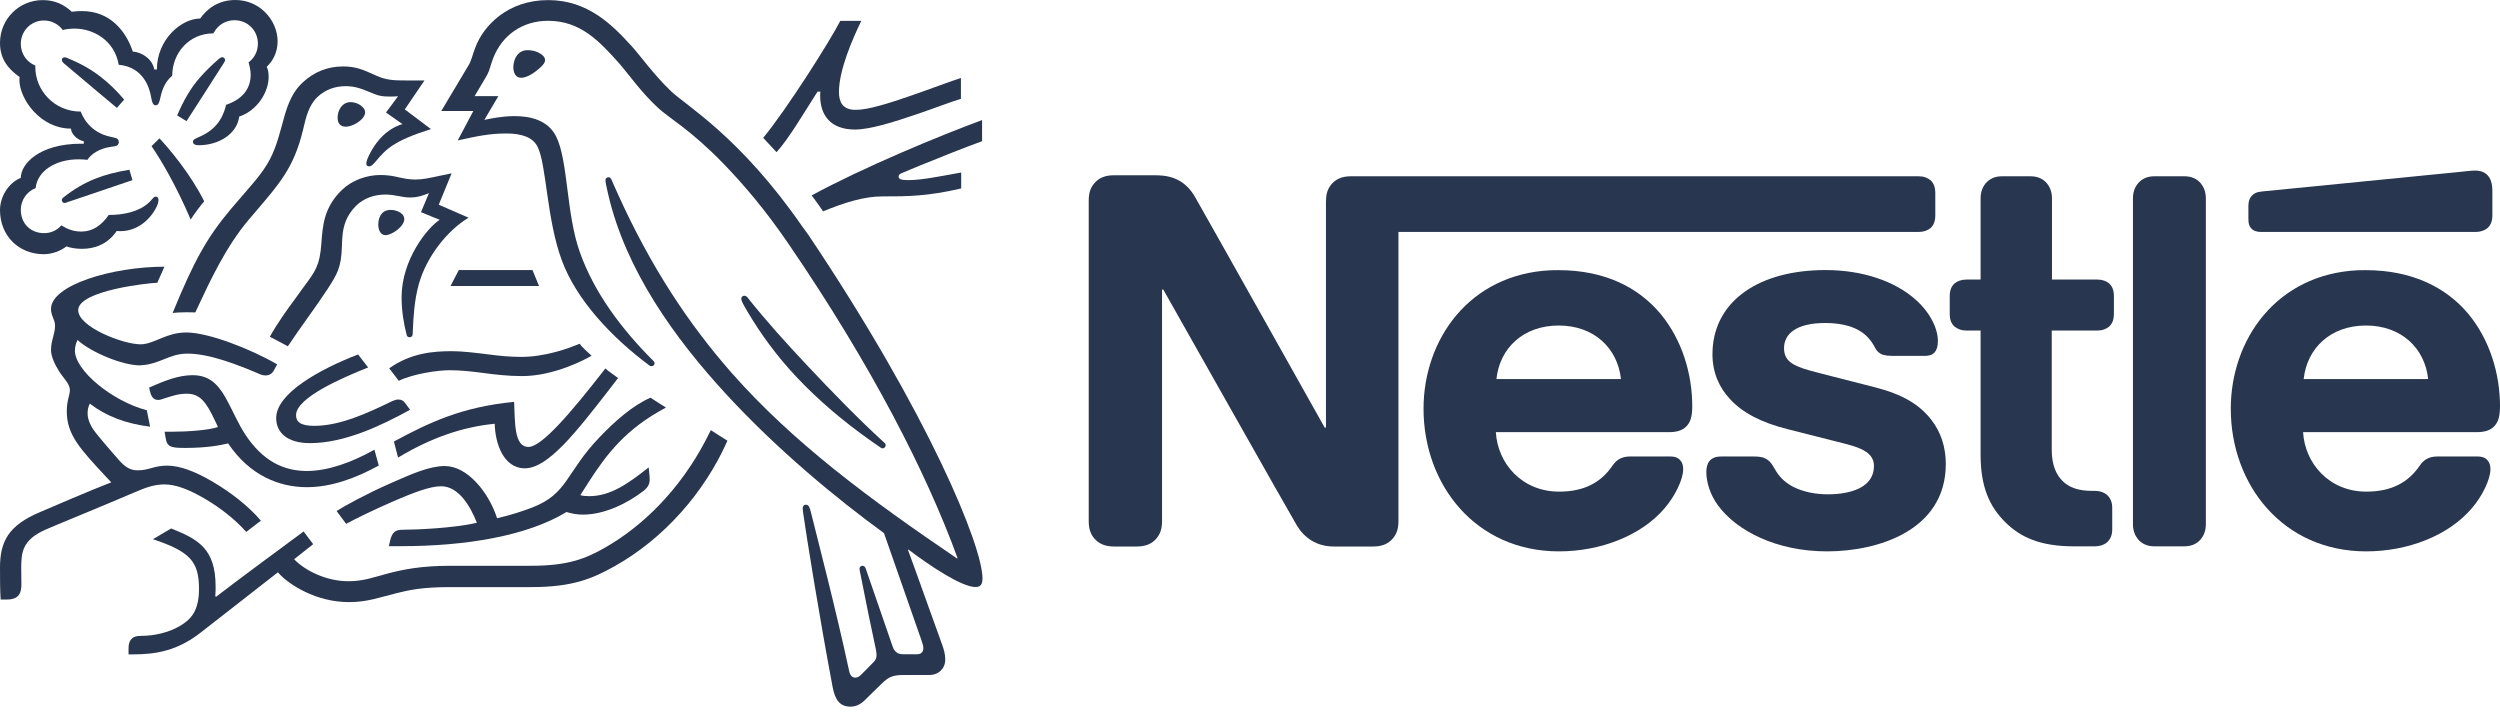 <svg width="135" height="39" viewBox="0 0 135 39" fill="none" xmlns="http://www.w3.org/2000/svg">
<path d="M29.601 0.005C31.771 0.005 33.09 1.378 34.109 2.492C34.566 2.99 35.287 4.018 36.234 4.924C37.068 5.719 39.964 7.385 43.307 12.208L43.654 12.685C50.191 22.43 53.055 29.511 53.055 31.233C53.055 31.595 52.914 31.699 52.679 31.699C51.932 31.699 50.228 30.566 49.059 29.678L49.032 29.697C49.372 30.603 50.513 33.833 50.866 34.784C50.971 35.079 51.043 35.319 51.043 35.599C51.043 35.88 50.948 36.075 50.799 36.216C50.636 36.365 50.459 36.451 50.133 36.451H48.746C48.185 36.451 47.958 36.583 47.632 36.9C47.17 37.348 47.061 37.448 46.676 37.833C46.441 38.055 46.191 38.159 45.929 38.159C45.349 38.159 45.095 37.788 44.964 37.113C44.225 33.194 43.541 28.899 43.374 27.721C43.365 27.644 43.347 27.545 43.347 27.459C43.347 27.35 43.392 27.255 43.523 27.255C43.672 27.255 43.718 27.395 43.786 27.649C44.067 28.791 45.141 32.904 45.852 36.224C45.906 36.487 46.029 36.592 46.178 36.592C46.296 36.592 46.382 36.556 46.531 36.406L47.156 35.772C47.297 35.632 47.333 35.536 47.333 35.369C47.333 35.183 47.269 34.929 47.211 34.657C47.079 34.068 46.762 32.518 46.49 31.132C46.44 30.87 46.413 30.788 46.413 30.712C46.413 30.63 46.477 30.553 46.572 30.552C46.644 30.552 46.712 30.589 46.749 30.702C46.952 31.318 48.021 34.357 48.198 34.901C48.243 35.033 48.307 35.142 48.402 35.219C48.493 35.296 48.597 35.332 48.859 35.332H49.467C49.634 35.332 49.711 35.3 49.766 35.246C49.833 35.187 49.861 35.106 49.861 35.002C49.861 34.861 49.802 34.711 49.757 34.571L47.736 28.79C45.145 26.901 41.992 24.301 39.206 21.279C36.41 18.239 33.792 14.584 32.845 10.506C32.741 10.058 32.695 9.836 32.695 9.732C32.695 9.641 32.759 9.572 32.854 9.572C32.927 9.572 32.977 9.6 33.022 9.704C33.135 9.958 33.234 10.198 33.357 10.46C35.137 14.397 37.176 17.487 39.522 20.151C42.834 23.902 46.939 26.942 51.682 30.159L51.709 30.14C50.056 25.596 47.089 19.766 42.572 13.156C41.308 11.303 40.111 9.917 39.083 8.853C37.298 7.009 36.138 6.384 35.531 5.822C34.639 5.006 33.874 3.914 33.407 3.389C32.388 2.256 31.359 1.123 29.601 1.123C28.201 1.123 27.123 1.899 26.638 3.126C26.489 3.511 26.444 3.787 26.321 4.014C26.181 4.276 25.9 4.717 25.628 5.192H26.911L26.154 6.474C26.453 6.411 27.096 6.27 27.789 6.27C28.65 6.27 29.584 6.492 30.023 7.353C30.689 8.653 30.566 11.575 31.323 13.65C32.088 15.784 33.52 17.727 35.278 19.485C35.328 19.53 35.346 19.571 35.346 19.625C35.346 19.702 35.282 19.775 35.178 19.775C35.137 19.775 35.11 19.766 35.083 19.748C32.977 18.185 31.105 16.146 30.34 14.062C29.515 11.847 29.515 8.902 29.031 7.928C28.768 7.407 28.17 7.208 27.336 7.208C26.403 7.208 25.7 7.367 24.717 7.584L25.561 5.993H23.829C24.214 5.364 25.143 3.783 25.347 3.448C25.438 3.298 25.542 2.886 25.673 2.551C26.122 1.369 27.431 0.005 29.601 0.005Z" fill="#28364F"/>
<path d="M38.386 23.228C38.648 23.404 38.956 23.594 39.282 23.798C38.028 26.634 35.812 29.103 33.212 30.562C32.016 31.237 30.933 31.704 28.686 31.704H24.3C22.788 31.704 22.094 31.862 21.383 32.038C20.463 32.269 19.829 32.514 18.837 32.514C17.08 32.514 15.594 31.581 15.005 30.906L10.86 34.141C9.591 35.142 8.426 35.337 7.176 35.337H6.941V35.011C6.941 34.775 6.995 34.607 7.108 34.494C7.212 34.39 7.344 34.336 7.634 34.336C8.313 34.336 9.092 34.168 9.718 33.801C10.325 33.443 10.746 32.976 10.746 31.799C10.746 30.313 10.252 29.783 8.259 29.117L9.242 28.537C10.687 29.117 11.643 29.615 11.643 31.672C11.643 31.844 11.643 32.012 11.625 32.197L11.67 32.225C12.44 31.618 16.093 28.919 16.395 28.7L16.912 29.384L15.883 30.199C16.436 30.779 17.578 31.386 18.81 31.386C19.644 31.386 20.165 31.174 20.989 30.956C21.759 30.757 22.738 30.552 24.3 30.552H28.668C30.684 30.552 31.622 30.168 32.659 29.579C34.711 28.411 36.71 26.447 38.109 23.772L38.386 23.228Z" fill="#28364F"/>
<path d="M8.494 15.271C8.071 15.272 4.223 15.685 4.223 16.749C4.223 17.659 6.646 18.593 7.588 18.593C7.973 18.593 8.336 18.412 8.757 18.244C9.133 18.095 9.523 17.954 10.066 17.954C11.253 17.954 13.536 18.842 14.968 19.676L14.8 19.983C14.701 20.178 14.542 20.274 14.334 20.274C14.248 20.273 14.166 20.255 14.089 20.228C12.789 19.675 11.312 19.096 10.117 19.096C9.614 19.096 9.237 19.245 8.866 19.395C8.521 19.534 8.162 19.679 7.741 19.713L7.552 19.73C6.628 19.73 4.915 19.032 4.186 18.357C4.1 18.552 4.046 18.71 4.046 18.937C4.046 20.001 6.048 21.66 7.928 22.154L8.105 23.041C6.796 22.878 5.722 22.471 4.852 21.796C4.757 21.968 4.73 22.154 4.73 22.312C4.73 22.688 4.916 23.005 5.02 23.164C5.237 23.499 6.246 24.648 6.406 24.826C6.827 25.311 7.117 25.398 7.461 25.398C7.76 25.398 7.992 25.325 8.246 25.257C8.458 25.198 8.712 25.144 9.02 25.144C9.731 25.144 10.569 25.47 11.516 26.032C12.463 26.593 13.405 27.314 14.089 28.116L13.296 28.723C12.671 28.02 11.874 27.413 11.117 26.965C10.216 26.43 9.496 26.158 8.871 26.158C8.309 26.158 7.806 26.353 7.262 26.588C5.423 27.377 2.944 28.383 2.437 28.609C1.182 29.171 1.155 29.864 1.146 30.639C1.146 30.974 1.155 31.282 1.155 31.554C1.155 31.953 1.074 32.374 0.372 32.374H0.036C0 31.821 0 31.205 0 30.661C7.96515e-05 29.257 0.44 28.369 2.184 27.644C2.687 27.431 4.848 26.493 6.007 26.045L5.726 25.746C4.326 24.242 3.606 23.476 3.606 22.212C3.606 21.623 3.774 21.325 3.774 21.071C3.774 20.731 3.466 20.473 3.203 20.069C2.959 19.684 2.755 19.245 2.754 18.901C2.754 18.375 2.972 18.058 2.972 17.591C2.972 17.247 2.754 17.061 2.754 16.685C2.755 15.385 6.084 14.402 8.879 14.402L8.494 15.271Z" fill="#28364F"/>
<path fill-rule="evenodd" clip-rule="evenodd" d="M84.151 14.588C86.688 14.588 88.491 15.539 89.674 16.952C90.829 18.352 91.382 20.178 91.382 21.94C91.382 22.516 91.273 22.824 91.046 23.041C90.842 23.241 90.548 23.336 90.131 23.336H80.776C80.871 25.017 82.176 26.548 84.192 26.548C85.537 26.548 86.453 26.063 87.082 25.134C87.3 24.813 87.594 24.65 88.025 24.65H90.19C90.471 24.65 90.634 24.731 90.743 24.867C90.851 24.989 90.892 25.148 90.892 25.338C90.892 25.891 90.448 26.793 89.896 27.436C88.632 28.927 86.43 29.774 84.183 29.774C79.68 29.774 76.871 26.172 76.871 22.072C76.871 18.346 79.329 14.811 83.725 14.594L84.151 14.588ZM84.169 17.578C82.244 17.578 80.98 18.815 80.808 20.468H87.531C87.354 18.815 86.095 17.578 84.169 17.578Z" fill="#28364F"/>
<path d="M98.571 14.583C100.614 14.583 102.309 15.199 103.382 16.128C104.189 16.812 104.646 17.713 104.646 18.411C104.646 18.719 104.578 18.905 104.469 19.027C104.333 19.177 104.157 19.218 103.917 19.218H102.4C102.024 19.218 101.779 19.218 101.566 19.109C101.217 18.919 101.298 18.679 100.855 18.208C100.316 17.646 99.482 17.442 98.567 17.442C97.008 17.442 96.338 18.022 96.338 18.801C96.338 19.58 96.931 19.811 98.195 20.133L101.244 20.913C102.775 21.302 103.677 21.868 104.306 22.688C104.8 23.331 105.073 24.124 105.073 25.053C105.073 28.659 101.389 29.774 98.662 29.774C95.934 29.774 93.796 28.673 92.777 27.3C92.333 26.693 92.142 26.023 92.142 25.484C92.142 25.266 92.188 25.049 92.305 24.904C92.423 24.759 92.6 24.65 92.962 24.65H94.63C94.938 24.65 95.165 24.663 95.355 24.772C95.668 24.944 95.73 25.176 95.934 25.484C96.165 25.846 96.487 26.113 96.863 26.303C97.402 26.571 98.059 26.693 98.693 26.693C99.984 26.693 101.194 26.303 101.194 25.162C101.194 24.423 100.442 24.169 99.595 23.952L96.519 23.172C95.096 22.81 94.113 22.298 93.429 21.56C92.835 20.93 92.473 20.123 92.473 19.127C92.473 16.419 94.744 14.694 98.234 14.588L98.571 14.583Z" fill="#28364F"/>
<path fill-rule="evenodd" clip-rule="evenodd" d="M127.742 14.588C130.279 14.588 132.11 15.539 133.292 16.952C134.447 18.352 135 20.178 135 21.94C135 22.516 134.891 22.824 134.665 23.041C134.461 23.241 134.166 23.336 133.749 23.336H124.367C124.462 25.017 125.767 26.548 127.783 26.548C129.128 26.548 130.044 26.063 130.673 25.134C130.891 24.813 131.185 24.65 131.615 24.65H133.781C134.066 24.65 134.225 24.731 134.334 24.867C134.443 24.989 134.483 25.148 134.483 25.338C134.483 25.891 134.04 26.793 133.487 27.436C132.223 28.927 130.021 29.774 127.774 29.774C123.271 29.774 120.462 26.172 120.462 22.072C120.462 18.346 122.919 14.811 127.315 14.594L127.742 14.588ZM127.761 17.578C125.835 17.578 124.576 18.815 124.399 20.468H131.121C130.945 18.815 129.686 17.578 127.761 17.578Z" fill="#28364F"/>
<path d="M62.351 9.464C63.026 9.464 63.375 9.586 63.71 9.772C64.046 9.976 64.304 10.243 64.53 10.633C64.851 11.18 71.504 23.037 71.534 23.091H71.602V10.887C71.602 10.498 71.682 10.252 71.829 10.044L71.888 9.962C72.114 9.695 72.436 9.518 72.947 9.518H103.595C103.876 9.518 104.089 9.6 104.252 9.736C104.424 9.895 104.506 10.112 104.506 10.433V11.616C104.506 11.937 104.424 12.151 104.252 12.314C104.093 12.445 103.876 12.526 103.595 12.526H75.516V28.138C75.516 28.582 75.408 28.84 75.222 29.067C74.995 29.338 74.673 29.511 74.162 29.511H72.023C71.081 29.511 70.424 29.026 70.034 28.383C69.751 27.921 62.818 15.639 62.818 15.639H62.75V28.138C62.75 28.582 62.641 28.84 62.456 29.067C62.229 29.338 61.907 29.511 61.395 29.511H60.145C59.637 29.511 59.311 29.334 59.085 29.067C58.899 28.835 58.791 28.582 58.791 28.138V10.837C58.791 10.393 58.895 10.134 59.085 9.908C59.311 9.636 59.633 9.464 60.145 9.464H62.351Z" fill="#28364F"/>
<path d="M109.639 9.518C110.056 9.518 110.337 9.668 110.54 9.908C110.699 10.107 110.807 10.366 110.807 10.714V15.095H113.241C113.521 15.095 113.734 15.172 113.897 15.308C114.069 15.467 114.151 15.684 114.151 16.006V16.934C114.151 17.256 114.069 17.469 113.897 17.632C113.739 17.768 113.521 17.85 113.241 17.85H110.794V24.287C110.794 25.039 110.998 25.619 111.401 25.995C111.737 26.321 112.235 26.507 112.959 26.507H113.123C113.403 26.507 113.616 26.588 113.779 26.724C113.951 26.883 114.06 27.101 114.06 27.422V28.591C114.06 28.913 113.951 29.125 113.779 29.288C113.621 29.42 113.403 29.502 113.123 29.502H111.981C110.156 29.502 109.104 29.004 108.297 28.211C107.423 27.35 106.952 26.276 106.952 24.554V17.85H106.201C105.92 17.85 105.706 17.768 105.543 17.632C105.366 17.474 105.285 17.256 105.285 16.934V16.006C105.285 15.684 105.366 15.471 105.543 15.308C105.702 15.177 105.92 15.095 106.201 15.095H106.952V10.714C106.952 10.366 107.057 10.107 107.22 9.908C107.424 9.668 107.705 9.518 108.121 9.518H109.639Z" fill="#28364F"/>
<path d="M117.948 9.518C118.364 9.518 118.645 9.668 118.849 9.908C119.007 10.107 119.116 10.366 119.116 10.714V28.306C119.116 28.654 119.012 28.908 118.849 29.112C118.645 29.352 118.364 29.502 117.948 29.502H116.348C115.932 29.502 115.646 29.352 115.447 29.112C115.288 28.913 115.179 28.654 115.179 28.306V10.714C115.179 10.366 115.284 10.112 115.447 9.908C115.651 9.668 115.932 9.518 116.348 9.518H117.948Z" fill="#28364F"/>
<path d="M35.128 21.474C35.328 21.605 35.699 21.85 35.962 22.009C33.794 23.154 32.749 24.529 31.763 26.071L31.337 26.738C31.459 26.774 31.609 26.793 31.812 26.793C32.972 26.792 33.905 26.126 35.029 25.238L35.065 25.601C35.074 25.696 35.083 25.787 35.083 25.891C35.083 26.104 35.019 26.299 34.739 26.516C33.955 27.123 32.7 27.789 31.486 27.789C31.151 27.789 30.888 27.735 30.589 27.649C28.469 28.94 25.166 29.493 21.669 29.493H20.998L21.071 29.175C21.121 28.971 21.193 28.822 21.288 28.736C21.392 28.65 21.497 28.605 21.787 28.605C22.412 28.605 24.487 28.528 25.751 28.229C25.406 27.355 24.781 26.258 23.816 26.258C23.218 26.258 22.33 26.603 21.347 27.024C20.215 27.509 19.086 28.07 18.692 28.288L18.176 27.595C18.561 27.345 19.766 26.679 21.084 26.099C22.203 25.605 23.178 25.166 24.02 25.166C25.234 25.166 26.385 26.571 26.842 27.984C27.617 27.808 28.224 27.599 28.723 27.413C30.693 26.656 30.525 25.533 32.396 23.589C33.212 22.738 34.163 21.895 35.128 21.474Z" fill="#28364F"/>
<path d="M10.393 20.26C11.245 20.26 11.729 20.682 12.178 21.465C12.549 22.131 12.857 22.878 13.252 23.476C14.189 24.889 15.308 25.433 16.572 25.433C17.704 25.433 18.987 24.976 20.219 24.283V24.287L20.454 25.139C19.191 25.832 17.872 26.308 16.572 26.308C15.05 26.308 13.469 25.655 12.318 23.943C11.87 24.057 11.09 24.188 10.026 24.188C9.604 24.188 9.36 24.178 9.192 24.092C9.052 24.024 8.984 23.884 8.957 23.717L8.888 23.313H9.292C10.144 23.313 11.286 23.227 11.77 23.06L11.593 22.683C11.118 21.673 10.782 21.261 10.08 21.261C9.623 21.261 9.296 21.383 8.848 21.523C8.785 21.542 8.662 21.596 8.54 21.596C8.268 21.596 8.159 21.392 8.091 21.103L8.055 20.926C8.856 20.577 9.618 20.26 10.393 20.26Z" fill="#28364F"/>
<path d="M32.691 19.897C32.859 20.056 33.131 20.224 33.375 20.414L32.909 21.021C31.124 23.322 29.597 25.288 28.342 25.289C27.173 25.289 26.734 23.911 26.716 22.883C24.931 23.06 23.245 23.658 21.496 24.709L21.27 23.843C23.195 22.806 24.953 21.972 27.762 21.701C27.817 22.774 27.744 24.134 28.537 24.134C29.267 24.133 30.857 22.252 32.691 19.897Z" fill="#28364F"/>
<path d="M40.198 15.97C40.252 15.97 40.296 15.99 40.344 16.036L40.388 16.092C41.362 17.32 42.463 18.534 43.541 19.684C44.914 21.143 46.386 22.661 47.75 23.902C47.809 23.948 47.827 23.997 47.827 24.043C47.827 24.115 47.764 24.21 47.669 24.21C47.614 24.21 47.569 24.183 47.501 24.134L47.043 23.816C45.571 22.779 44.198 21.619 43.029 20.378C41.946 19.232 41.067 18.018 40.356 16.813C40.125 16.419 40.03 16.259 40.03 16.128C40.03 16.046 40.085 15.97 40.198 15.97Z" fill="#28364F"/>
<path d="M19.879 19.843C18.588 20.355 15.987 21.46 15.987 22.416C15.987 22.752 16.183 22.996 16.971 22.996C18.339 22.996 19.806 22.33 21.161 21.669C21.265 21.623 21.388 21.574 21.496 21.574C21.673 21.574 21.787 21.628 21.918 21.819L22.145 22.127C20.564 22.997 18.593 23.929 16.74 23.929C15.476 23.929 14.914 23.331 14.914 22.575C14.914 21.247 17.243 19.947 19.336 19.141L19.879 19.843Z" fill="#28364F"/>
<path d="M31.295 18.561C31.454 18.76 31.726 19.018 31.944 19.208C31.672 19.376 29.95 20.309 28.192 20.309C27.418 20.309 26.674 20.219 26.04 20.133C25.479 20.061 24.872 19.992 24.283 19.992C23.639 19.992 22.339 20.178 21.533 20.563L21.017 19.889C22.194 19.055 23.408 18.964 24.391 18.964C24.98 18.964 25.673 19.05 26.403 19.141C26.992 19.218 27.526 19.272 28.16 19.272C29.442 19.272 30.733 18.806 31.295 18.561Z" fill="#28364F"/>
<path d="M23.693 11.054L25.302 11.756C24.174 12.431 23.041 13.836 22.62 15.331C22.366 16.218 22.321 17.211 22.294 17.836L22.285 18.053C22.276 18.157 22.212 18.212 22.117 18.212C22.013 18.212 21.976 18.148 21.958 18.08C21.8 17.473 21.686 16.789 21.686 16.051C21.687 14.003 23.101 12.273 23.744 11.87L22.733 11.457L23.164 10.429L22.987 10.497C22.76 10.579 22.507 10.665 22.162 10.665C21.678 10.665 21.37 10.506 20.79 10.506C20.21 10.506 19.63 10.71 19.227 11.113C18.688 11.648 18.533 12.227 18.488 12.798C18.47 12.975 18.47 13.157 18.461 13.342C18.424 14.447 18.212 14.801 17.677 15.626C17.088 16.532 16.186 17.727 15.543 18.701C15.335 18.588 14.747 18.271 14.57 18.185C14.991 17.434 15.506 16.716 15.963 16.101L16.391 15.508C17.048 14.629 17.27 14.329 17.356 13.124C17.424 12.218 17.478 11.199 18.47 10.252C19.009 9.731 19.807 9.45 20.545 9.45C20.957 9.451 21.247 9.509 21.519 9.572C21.872 9.658 22.171 9.695 22.434 9.695C22.833 9.695 23.173 9.613 23.631 9.518L24.387 9.36L23.693 11.054Z" fill="#28364F"/>
<path d="M18.52 3.588C19.181 3.588 19.567 3.738 20.314 4.082C20.867 4.336 21.288 4.344 21.922 4.344H22.923L21.859 5.908L23.273 6.972C21.275 7.598 20.844 8.051 20.301 8.703C20.142 8.889 20.051 8.984 19.929 8.984C19.816 8.984 19.78 8.911 19.78 8.834C19.78 8.766 19.798 8.703 19.834 8.599C20.029 8.105 20.618 7.027 21.732 6.701L20.844 6.076L21.496 5.196C21.383 5.205 21.261 5.215 21.093 5.215C20.604 5.215 20.436 5.174 19.979 4.979C19.476 4.766 19.127 4.653 18.66 4.653C18.112 4.653 17.569 4.83 17.139 5.242C16.663 5.699 16.522 6.333 16.355 7.045C15.87 9.047 15.09 9.917 13.84 11.385L13.419 11.879C12.201 13.319 11.335 15.186 10.687 16.572L10.547 16.871C10.352 16.862 10.23 16.862 10.08 16.862C9.781 16.862 9.509 16.88 9.323 16.898C10.474 14.094 11.168 12.83 12.486 11.267C13.362 10.233 13.714 9.868 14.083 9.374L14.234 9.16C14.76 8.426 14.991 7.62 15.19 6.891C15.444 5.944 15.657 5.083 16.359 4.44C16.966 3.878 17.704 3.588 18.52 3.588Z" fill="#28364F"/>
<path d="M29.108 15.444H24.328L24.776 14.583H28.754L29.108 15.444Z" fill="#28364F"/>
<path d="M12.699 0C13.342 4.65023e-05 13.895 0.249 14.289 0.634C14.737 1.065 14.991 1.654 14.991 2.234C14.991 2.899 14.674 3.348 14.402 3.611C14.488 3.778 14.506 3.955 14.506 4.164C14.506 4.961 13.908 5.962 12.916 6.297C12.794 7.262 11.774 7.842 10.737 7.842C10.506 7.842 10.42 7.769 10.42 7.647C10.421 7.425 10.991 7.425 11.552 6.882C11.892 6.564 12.096 6.134 12.21 5.659C13.07 5.369 13.536 4.816 13.536 4.032C13.536 3.824 13.491 3.611 13.423 3.366C13.731 3.14 13.926 2.777 13.926 2.356C13.926 1.636 13.364 1.092 12.662 1.092C12.178 1.092 11.77 1.355 11.56 1.742L11.516 1.803C10.216 1.803 9.301 2.859 9.301 4.087C8.947 4.386 8.771 4.771 8.666 5.247C8.608 5.5 8.571 5.686 8.404 5.686C8.245 5.686 8.205 5.482 8.159 5.237C8.078 4.762 7.756 3.62 6.41 3.497C6.197 2.211 5.074 1.545 4.028 1.545C3.815 1.545 3.588 1.567 3.393 1.622C3.158 1.309 2.795 1.106 2.374 1.106C1.676 1.106 1.123 1.667 1.123 2.369C1.123 2.904 1.441 3.353 1.907 3.539V3.625C1.908 4.893 2.945 6.025 4.358 6.025C4.712 6.918 5.414 7.281 6.003 7.394C6.134 7.426 6.243 7.443 6.311 7.479C6.388 7.525 6.415 7.593 6.415 7.666C6.415 7.752 6.379 7.829 6.302 7.865C6.229 7.901 6.125 7.91 5.993 7.928C5.355 8.014 4.907 8.332 4.721 8.631C4.553 8.613 4.394 8.603 4.236 8.603C2.999 8.604 2.012 9.233 1.925 10.157C1.459 10.334 1.123 10.801 1.123 11.326C1.123 12.073 1.649 12.59 2.387 12.59C2.713 12.59 3.049 12.467 3.32 12.168C3.656 12.39 3.982 12.504 4.403 12.504C4.974 12.504 5.468 12.196 5.872 11.607C6.696 11.607 7.498 11.43 8.024 10.954C8.259 10.742 8.277 10.619 8.409 10.619C8.513 10.619 8.558 10.701 8.558 10.805C8.558 10.909 8.521 11.05 8.426 11.226C8.055 11.937 7.344 12.481 6.519 12.481C6.442 12.481 6.379 12.481 6.302 12.472C5.799 13.215 5.078 13.437 4.431 13.437C4.123 13.437 3.824 13.392 3.588 13.306C3.271 13.55 2.813 13.727 2.365 13.727C1.019 13.727 0 12.739 0 11.344C4.30695e-05 10.642 0.439 9.885 1.123 9.604C1.124 8.866 2.094 7.76 4.386 7.76H4.526V7.629C4.159 7.561 3.833 7.208 3.833 6.945C2.17 6.945 1.047 5.337 1.047 4.309C1.047 4.263 1.056 4.159 1.056 4.159C0.367 3.67 0 3.121 0 2.315C3.31864e-05 1.024 1.037 0.005 2.31 0.005C2.976 0.005 3.452 0.249 3.878 0.634C4.059 0.607 4.263 0.598 4.431 0.598C5.889 0.598 6.778 1.608 7.172 2.786C7.657 2.814 8.236 3.19 8.331 3.751H8.472C8.472 2.134 9.79 1.002 10.809 1.001C11.153 0.508 11.765 0 12.699 0Z" fill="#28364F"/>
<path d="M21.098 11.335C21.275 11.335 21.469 11.381 21.632 11.494C21.773 11.589 21.832 11.707 21.832 11.829C21.831 12.232 21.157 12.698 20.822 12.699C20.577 12.699 20.427 12.463 20.427 12.128C20.427 12.033 20.436 11.924 20.472 11.811C20.549 11.566 20.709 11.335 21.098 11.335Z" fill="#28364F"/>
<path d="M133.672 9.211C133.94 9.211 134.18 9.301 134.329 9.464C134.492 9.64 134.588 9.881 134.588 10.366V11.616C134.588 11.937 134.506 12.151 134.329 12.314C134.171 12.445 133.953 12.526 133.672 12.526H122.102C121.857 12.526 121.681 12.463 121.563 12.327C121.468 12.218 121.413 12.101 121.413 11.829V11.131C121.413 10.887 121.468 10.714 121.59 10.579C121.694 10.461 121.844 10.366 122.151 10.339L132.88 9.278C133.242 9.237 133.455 9.211 133.672 9.211Z" fill="#28364F"/>
<path d="M8.612 7.471C9.128 8.019 10.306 9.414 11.027 10.873C10.859 11.054 10.438 11.621 10.297 11.856C9.509 10.008 8.68 8.613 8.182 7.892L8.612 7.471Z" fill="#28364F"/>
<path d="M53.032 7.625C52.163 7.94 50.814 8.473 49.72 8.92L48.742 9.328C48.579 9.391 48.525 9.446 48.525 9.532C48.525 9.672 48.647 9.727 49.068 9.727C49.78 9.727 50.876 9.5 51.904 9.315V10.176C50.07 10.606 48.973 10.606 47.637 10.606C46.681 10.606 45.625 10.928 44.447 11.412C44.393 11.326 43.908 10.642 43.831 10.551C46.617 9.038 50.704 7.344 53.032 6.483V7.625Z" fill="#28364F"/>
<path d="M7.153 9.727L3.733 10.887V10.882C3.611 10.927 3.556 10.959 3.488 10.959C3.384 10.959 3.339 10.873 3.339 10.81C3.339 10.746 3.366 10.71 3.434 10.651C4.584 9.754 5.595 9.4 6.986 9.165L7.153 9.727Z" fill="#28364F"/>
<path d="M46.509 1.128C46.042 2.088 45.304 3.783 45.304 4.961C45.304 5.496 45.483 5.884 46.106 5.931H46.232C46.894 5.93 48.035 5.568 49.195 5.165C50.3 4.785 51.365 4.372 51.89 4.213V5.337C51.433 5.468 50.509 5.826 49.498 6.17C48.284 6.583 46.993 6.995 46.169 6.995C44.832 6.995 44.288 6.207 44.288 5.151C44.288 5.088 44.298 5.015 44.298 4.947H44.148C43.346 6.197 42.608 7.471 41.933 8.218L41.212 7.444C42.467 5.926 44.787 2.27 45.376 1.128H46.509Z" fill="#28364F"/>
<path d="M18.941 5.514C19.145 5.514 19.39 5.6 19.566 5.767C19.671 5.863 19.716 5.962 19.716 6.066C19.716 6.293 19.499 6.505 19.25 6.655C19.055 6.768 18.846 6.841 18.67 6.841C18.38 6.841 18.23 6.66 18.23 6.356C18.23 5.953 18.475 5.514 18.941 5.514Z" fill="#28364F"/>
<path d="M11.996 3.09C12.091 3.09 12.155 3.167 12.155 3.24C12.155 3.276 12.136 3.325 12.1 3.379C11.529 4.267 10.415 6.026 10.071 6.542L9.568 6.234C9.894 5.459 10.298 4.748 10.773 4.213C11.109 3.828 11.43 3.52 11.783 3.212C11.869 3.144 11.915 3.09 11.996 3.09Z" fill="#28364F"/>
<path d="M3.488 3.095C3.524 3.095 3.561 3.104 3.611 3.122C4.304 3.403 4.893 3.729 5.413 4.132C5.853 4.467 6.283 4.879 6.705 5.378L6.311 5.826C5.826 5.423 4.254 4.104 3.438 3.411L3.39 3.359C3.349 3.312 3.339 3.276 3.339 3.235C3.339 3.172 3.384 3.095 3.488 3.095Z" fill="#28364F"/>
<path d="M28.496 2.709C28.7 2.709 28.899 2.754 29.058 2.831C29.284 2.935 29.433 3.085 29.434 3.244C29.434 3.411 29.266 3.579 29.012 3.788C28.75 4.001 28.414 4.2 28.143 4.2C27.816 4.2 27.721 3.891 27.721 3.629L27.73 3.491C27.77 3.16 27.965 2.709 28.496 2.709Z" fill="#28364F"/>
</svg>
